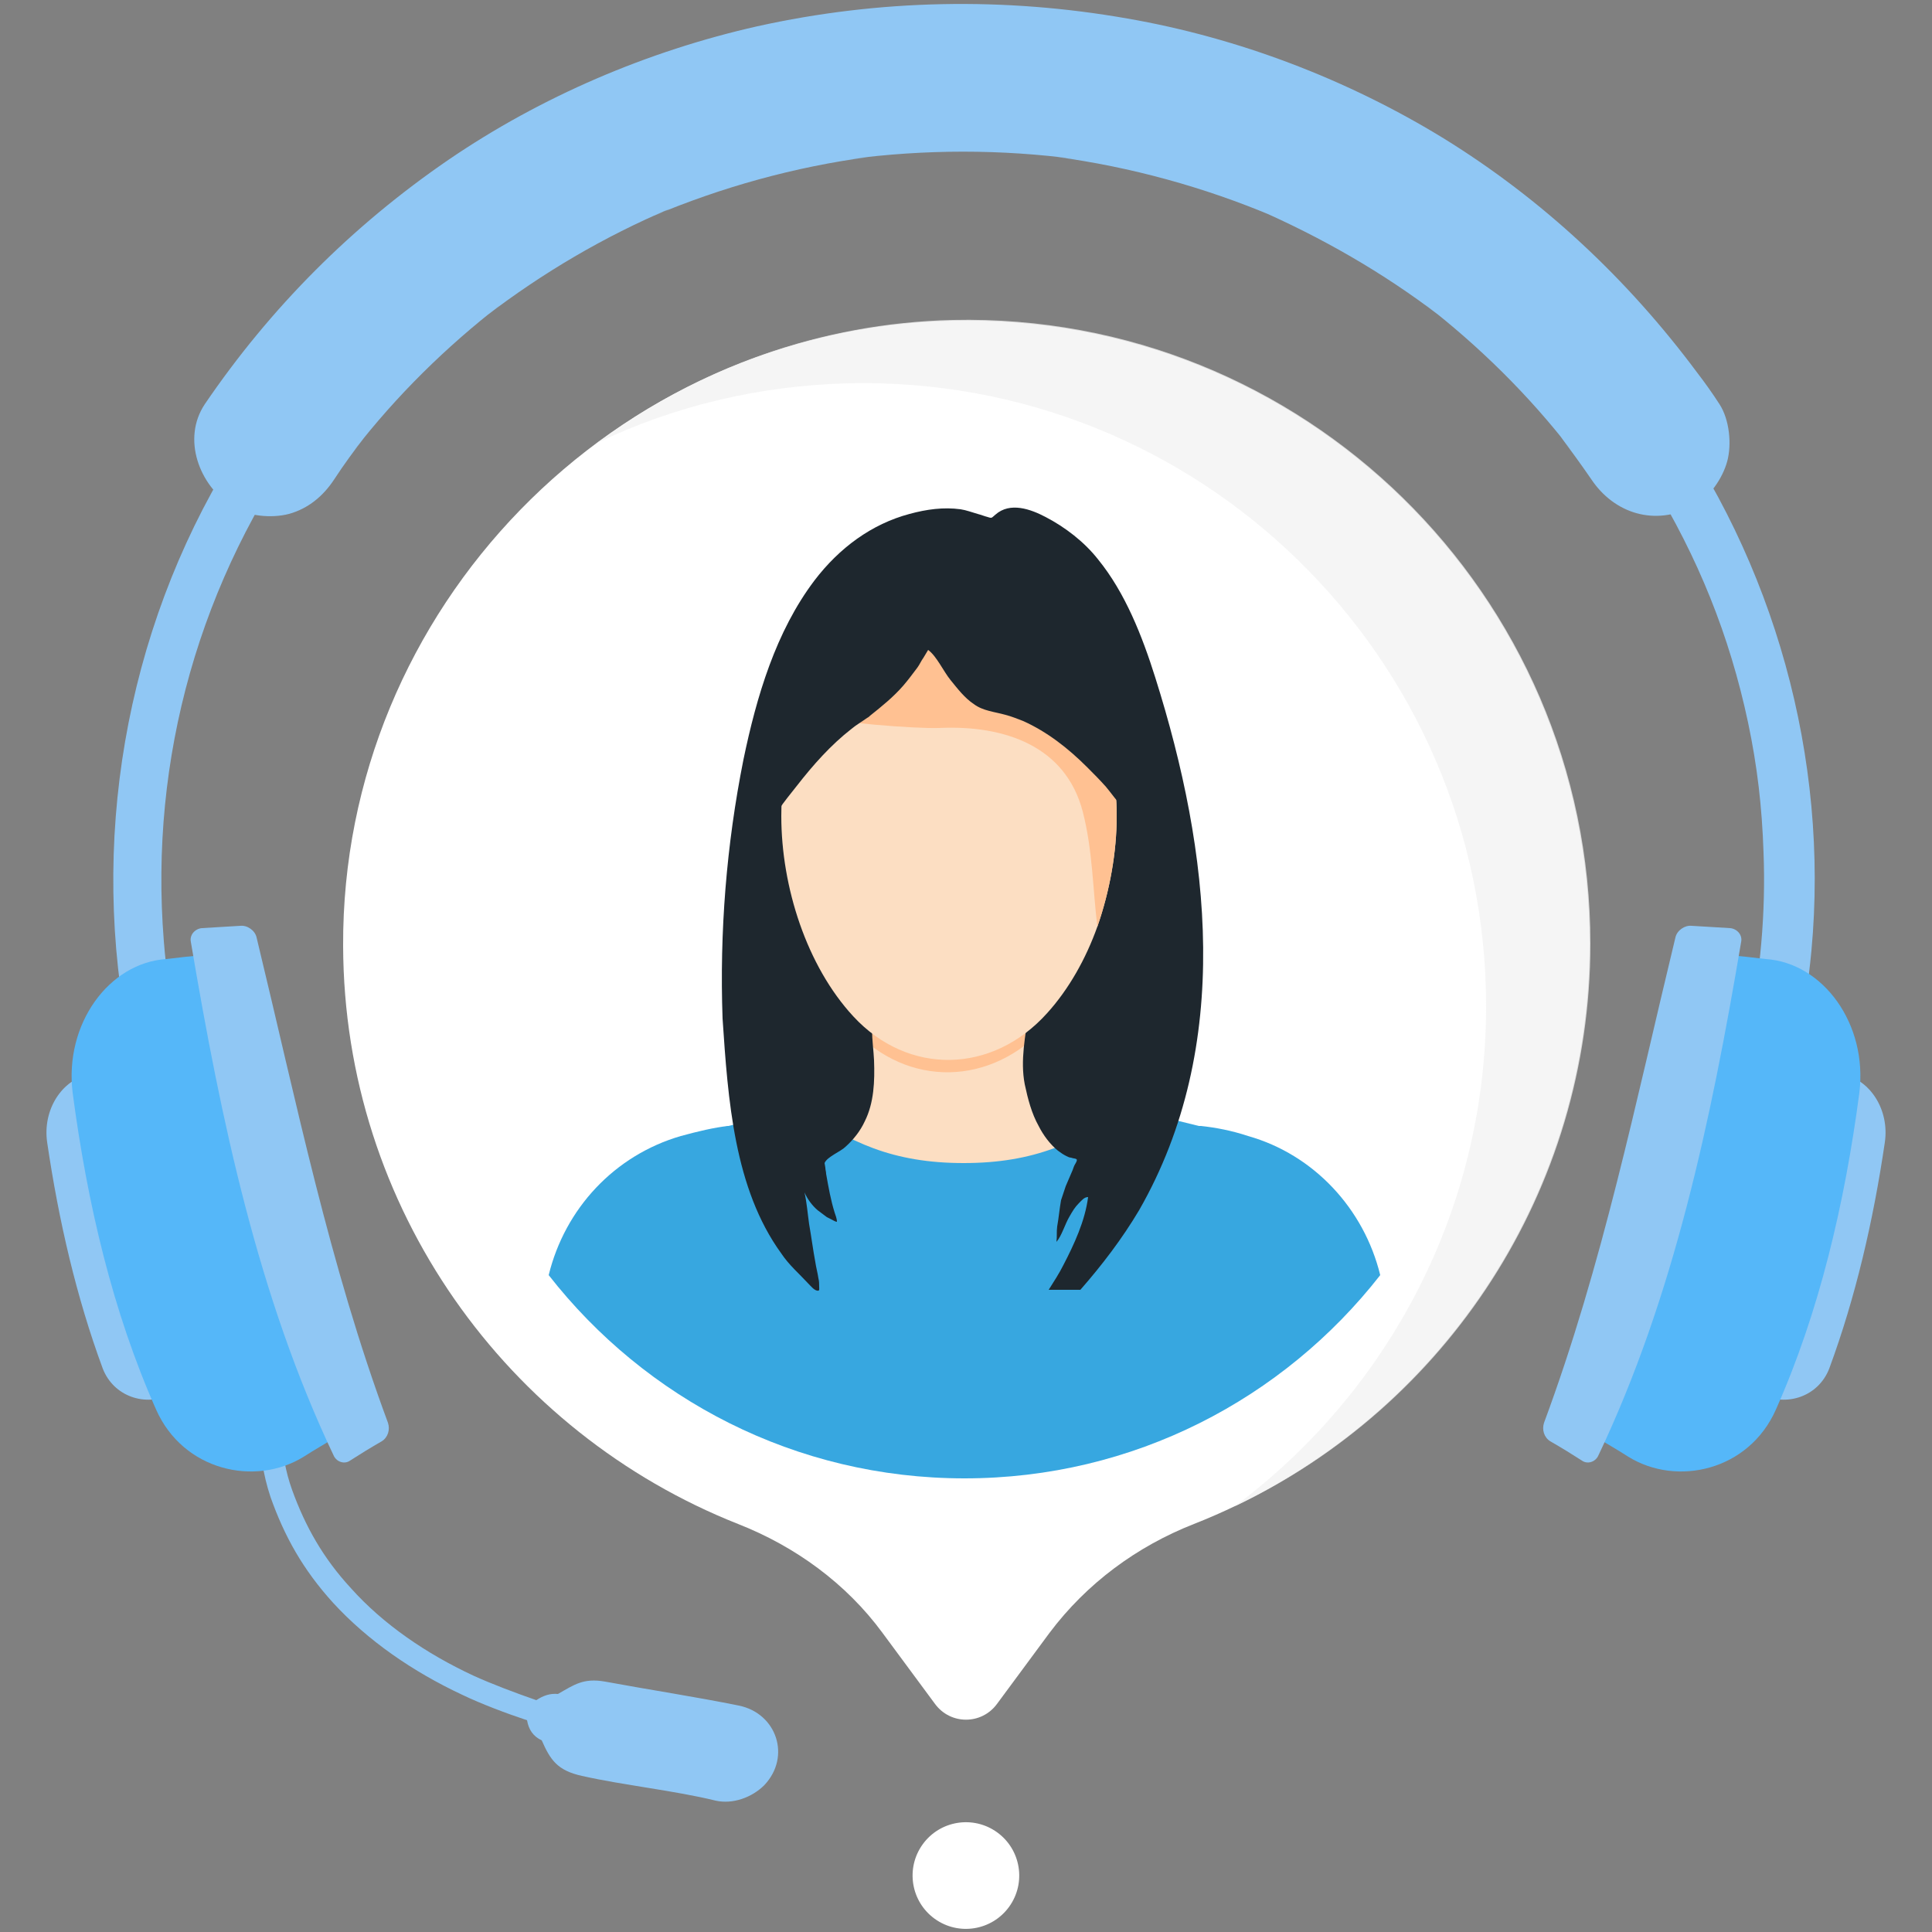 <?xml version="1.0" encoding="utf-8"?>
<!-- Generator: Adobe Illustrator 24.3.0, SVG Export Plug-In . SVG Version: 6.00 Build 0)  -->
<svg version="1.1" id="Layer_1" xmlns="http://www.w3.org/2000/svg" xmlns:xlink="http://www.w3.org/1999/xlink" x="0px" y="0px"
	 viewBox="0 0 250 250" style="enable-background:new 0 0 250 250;" xml:space="preserve">
<rect x="0" y="0" width="250" height="250" fill="#808080" stroke="none"/>
<style type="text/css">
	.st0{fill:#FFFFFF;}
	.st1{opacity:0.78;fill:#F2F2F2;}
	.st2{fill:#90C7F4;}
	.st3{fill:#55B7F9;}
	.st4{fill:#37A7E0;}
	.st5{fill:#FCDEC2;}
	.st6{fill:#FFC192;}
	.st7{fill:#1E272E;}
</style>
<g>
	<path class="st0" d="M205.7,122.1c0-45.2-37.2-81.7-82.6-80.6c-43.6,1-78.9,37.3-78.7,80.9c0.1,34,21.3,63,51.1,74.8
		c7.4,2.9,14,7.7,18.7,14.1l6.8,9.2c2,2.7,6,2.7,8,0l6.8-9.2c4.8-6.4,11.3-11.2,18.7-14.1C184.5,185.4,205.7,156.2,205.7,122.1z"/>
	<path class="st1" d="M205.8,122.1c0,32.1-18.8,59.9-46,72.8c19.7-14.7,32.5-38.2,32.5-64.7c0-45.2-37.2-81.7-82.6-80.6
		c-11.6,0.3-22.6,3-32.4,7.7c12.9-9.6,28.8-15.5,46-15.9C168.6,40.4,205.8,76.9,205.8,122.1z"/>
	
		<ellipse transform="matrix(0.585 -0.811 0.811 0.585 -144.885 202.149)" class="st0" cx="125" cy="242.6" rx="6.9" ry="6.9"/>
	<g>
		<g>
			<path class="st2" d="M95.6,220.7c-5.4-1.1-11.9-2.1-17.3-3.1c-2.8-0.5-4,0.4-6.1,1.6c-1-0.1-1.9,0.2-2.8,0.8
				c-2.6-0.9-5.8-2.1-8.2-3.2c-6-2.8-11.6-6.6-15.8-11.3c-3.6-3.9-5.9-8-7.6-12.7c-0.9-2.5-1.2-4.7-1.5-7.3l-2.9-0.5
				c0.3,3,0.6,5.7,1.6,8.7c1.8,5.1,4.2,9.4,8.1,13.7c4.5,4.9,10.3,8.9,16.7,11.9c2.5,1.2,5.7,2.4,8.4,3.3c0.2,1.2,0.8,2.1,1.9,2.6
				c1.1,2.5,2,3.9,5.2,4.6c5.3,1.2,12,1.9,17.3,3.2c2.2,0.5,4.7-0.4,6.3-2C102.4,227.3,100.5,221.7,95.6,220.7z"/>
		</g>
		<g>
			<path class="st2" d="M226.2,133.6c1.6-7.7,2.3-15.5,2-23.3c-0.2-5.9-0.8-11.1-2-16.8c-2.4-11.3-6.5-21.4-12.5-31.2
				c-11.6-18.9-29.8-33.8-50.5-41.8c-11-4.3-22.5-6.6-34.1-7.1c-12.2-0.5-23.7,0.9-35.4,4.4c-11,3.3-21.1,8.2-30.6,15
				c-2.4,1.7-4.1,3-6.3,4.9c-2.2,1.8-4.2,3.7-6.2,5.7c-3.9,3.8-7.7,8.2-10.7,12.3c-14,19.2-20.6,42.4-18.7,66.1
				c0.3,3.9,0.9,7.7,1.7,11.5c0.3,1.7-0.5,3.5-2.2,3.9c-1.6,0.4-3.6-0.5-3.9-2.2c-5.3-25.8-0.7-53.1,13.1-75.6
				c12.5-20.5,31.8-36.2,54.1-44.9c23.2-9,49.4-10,73.2-2.8c23.1,6.9,43.5,21.3,57.7,40.8c14.7,20.2,21.8,45.6,19.5,70.5
				c-0.4,4.2-1,8.3-1.9,12.4c-0.4,1.7-2.4,2.7-3.9,2.2C226.7,137,225.9,135.3,226.2,133.6L226.2,133.6z"/>
		</g>
		<g>
			<path class="st2" d="M205.9,62c-1.3-1.9-2.7-3.8-4.1-5.7c0.5,0.6,1,1.3,1.5,1.9c-5.5-7.1-11.9-13.4-19-18.9
				c0.6,0.5,1.3,1,1.9,1.5C179,35.3,171,30.7,162.5,27c0.8,0.3,1.5,0.6,2.3,1c-9-3.8-18.5-6.4-28.1-7.7c0.9,0.1,1.7,0.2,2.6,0.3
				c-9.7-1.3-19.6-1.3-29.4,0c0.9-0.1,1.7-0.2,2.6-0.3c-9.7,1.3-19.1,3.9-28.1,7.7c0.8-0.3,1.5-0.6,2.3-1
				c-8.5,3.6-16.5,8.3-23.8,13.9c0.6-0.5,1.3-1,1.9-1.5c-7.1,5.5-13.5,11.8-19,18.9c0.5-0.6,1-1.3,1.5-1.9c-1.4,1.8-2.8,3.7-4.1,5.7
				c-1.4,2.1-3.3,3.7-5.8,4.4c-2.3,0.6-5.4,0.3-7.4-1c-4.2-2.7-6.5-8.7-3.5-13.2C35,39.8,45.6,29.2,58,20.7C70,12.5,83.8,6.6,98,3.4
				c15.8-3.5,32-3.8,47.9-1c14.4,2.5,28.5,7.9,40.9,15.5c12.8,7.9,23.8,18.2,32.8,30.3c1,1.3,2,2.7,2.9,4.1c1.3,2,1.6,5.2,1,7.4
				c-0.6,2.2-2.3,4.7-4.4,5.8C214.2,68.1,208.9,66.5,205.9,62L205.9,62z"/>
		</g>
		<g>
			<path class="st2" d="M22.2,180.4c4.2-2.1,8.3-4.1,12.4-6.1c-4.4-12.1-7.5-24.9-9.9-37.9c-4.4,0.8-8.8,1.7-13.1,2.6
				c-3.6,0.7-6.1,4.6-5.5,8.8c1.5,10.2,3.8,20.1,7.2,29.3C14.7,180.7,18.8,182.1,22.2,180.4z"/>
			<path class="st3" d="M39.3,188.5c1.4-0.9,2.8-1.7,4.3-2.6c-8.6-19.5-13.2-40.7-17.1-62.3c-1.7,0.1-3.3,0.3-5,0.5
				c-7.4,0.5-13.2,8.4-12.1,17.3c1.9,14.4,5.2,28.4,10.8,41C23.7,190.3,33,192.4,39.3,188.5z"/>
			<path class="st2" d="M45.3,189c1.4-0.9,2.7-1.7,4.1-2.5c0.8-0.5,1.1-1.5,0.8-2.4c-7.6-20.5-11.8-41.3-17-62.8
				c-0.2-0.9-1.2-1.6-2.1-1.5c-1.7,0.1-3.3,0.2-5,0.3c-0.9,0.1-1.6,0.9-1.4,1.8c3.9,23.1,8.7,45.9,18.5,66.5
				C43.6,189.2,44.6,189.5,45.3,189z"/>
		</g>
		<g>
			<path class="st2" d="M227.8,180.4c-4.2-2.1-8.3-4.1-12.4-6.1c4.4-12.1,7.5-24.9,9.9-37.9c4.4,0.8,8.8,1.7,13.1,2.6
				c3.6,0.7,6.1,4.6,5.5,8.8c-1.5,10.2-3.8,20.1-7.2,29.3C235.3,180.7,231.2,182.1,227.8,180.4z"/>
			<path class="st3" d="M210.7,188.5c-1.4-0.9-2.8-1.7-4.3-2.6c8.6-19.5,13.2-40.7,17.1-62.3c1.7,0.1,3.3,0.3,5,0.5
				c7.4,0.5,13.2,8.4,12.1,17.3c-1.9,14.4-5.2,28.4-10.8,41C226.3,190.3,217,192.4,210.7,188.5z"/>
			<path class="st2" d="M204.7,189c-1.4-0.9-2.7-1.7-4.1-2.5c-0.8-0.5-1.1-1.5-0.8-2.4c7.6-20.5,11.8-41.3,17-62.8
				c0.2-0.9,1.2-1.6,2.1-1.5c1.7,0.1,3.3,0.2,5,0.3c0.9,0.1,1.6,0.9,1.4,1.8c-3.9,23.1-8.7,45.9-18.5,66.5
				C206.4,189.2,205.4,189.5,204.7,189z"/>
		</g>
	</g>
	<g>
		<path class="st4" d="M178.6,165c-12.5,16-31.9,26.3-53.8,26.3S83.5,181,71,165c2.1-8.6,8.5-15.5,17.1-18c2.2-0.6,4.3-1.1,6.1-1.3
			c0.1,0,0.1,0,0.2,0c0.2,0,0.4,0,0.5,0c3.6-0.3,7.1-0.6,10.3-0.9c0,0,0,0,0.1,0c0.1,0,0.2,0,0.3,0c1-0.1,1.9-0.2,2.8-0.2
			c0.1,0,0.1,0,0.2,0c1.3-0.1,2.5-0.2,3.8-0.3c2.8-0.2,5.5-0.4,8.1-0.5h0c1.5-0.1,2.9-0.1,4.3-0.2c0.2,0,0.5,0,0.7,0h0
			c2.6,0.1,5.3,0.2,8.1,0.4c0.5,0,1,0.1,1.6,0.1c0.9,0.1,1.9,0.1,2.9,0.2c0,0,0,0,0.1,0c0.9,0.1,1.8,0.1,2.7,0.2c1,0.1,2,0.2,3,0.2
			c2.8,0.2,5.7,0.5,8.7,0.8c0.8,0.1,1.7,0.2,2.6,0.2c0.1,0,0.1,0,0.2,0c1.9,0.2,4,0.6,6.1,1.3C170,149.4,176.5,156.4,178.6,165z"/>
		<g>
			<g>
				<path class="st5" d="M152.2,149.9l-10.6,4.2l-6.1,3.2H112l-5.7-3.5l-9-3.9c0.8-2.2,10-1.5,11.6-6.1c2.4-6.8-1.5-13.3-1.5-13.3
					s1.8-0.8,4.5-1.6c2.7-0.9,6.3-2,9.7-2.5h6.3c2.6,0.4,5.3,1.2,7.6,1.9c3.7,1.1,6.6,2.3,6.6,2.3s-3.9,6.5-1.5,13.3
					C142.3,148.4,151.4,147.7,152.2,149.9z"/>
				<path class="st4" d="M174.2,167.1c-0.1-9.4-5.9-17.7-14.2-20.2l-14.2-3.5c-6.3,4.4-11.9,7.1-21.1,7.1c-9.2,0-14.8-2.7-21.1-7.1
					l-14.2,3.5c-8.3,2.6-14.1,10.8-14.2,20.2H174.2z"/>
				<path class="st6" d="M144.5,107.2c0,9.1-3.2,18.9-9.1,25.5c-7.1,7.9-18,8.1-25.1,0.4c-6-6.5-9.3-16.7-9.3-25.9
					c0-15.4,9.7-27.8,21.7-27.8C134.8,79.4,144.5,91.8,144.5,107.2z"/>
				<path class="st7" d="M101.1,162.2c1,1.5,2.3,2.6,3.5,3.9c0.3,0.3,0.7,0.8,1.1,0.9c0.4,0.1,0.3-0.2,0.3-0.5c0-0.4,0-0.7-0.1-1.1
					c-0.1-0.7-0.3-1.4-0.4-2.1c-0.3-1.6-0.5-3.2-0.8-4.9c-0.2-1.4-0.3-2.8-0.6-4.1c0.4,0.9,1,1.7,1.7,2.3c0.4,0.3,0.8,0.6,1.2,0.9
					c0.2,0.1,0.4,0.2,0.6,0.3c0.2,0.1,0.5,0.3,0.7,0.3c0-0.4-0.2-0.9-0.3-1.2c-0.5-1.6-0.8-3.3-1.1-5c0-0.3-0.1-0.5-0.1-0.8
					c0-0.1-0.1-0.5-0.1-0.6c0.3-0.8,2.1-1.5,2.7-2.1c1-0.9,1.9-2,2.5-3.3c1.2-2.4,1.3-5.2,1.2-7.9c-0.1-2.3-0.8-5.7,0.6-7.7
					c7.7-11.5,18.2-9.5,19.7-6.1c0.9,2.1,0,5.4-0.3,7.6c-0.4,3-1.1,6.2-0.5,9.3c0.4,1.9,0.9,3.8,1.8,5.4c0.6,1.2,1.5,2.4,2.5,3.2
					c0.4,0.3,0.7,0.5,1.1,0.7c0.2,0.1,0.4,0.2,0.6,0.2c0.5,0.2,1,0,0.6,0.7c-0.2,0.3-0.3,0.6-0.4,0.9c-0.3,0.7-0.6,1.4-0.9,2.1
					c-0.2,0.6-0.4,1.2-0.6,1.8c-0.2,1.1-0.3,2.3-0.5,3.4c-0.1,0.7,0,1.3-0.1,2c0.7-0.8,1.1-2.3,1.7-3.3c0.4-0.7,0.7-1.2,1.2-1.7
					c0.4-0.4,0.7-0.8,1.2-0.8c-0.4,3.1-1.8,6.1-3.2,8.8c-0.5,1-1.2,2.1-1.9,3.2h4.1c2.8-3.2,5.4-6.6,7.6-10.3
					c12.2-21.3,9.2-46.4,2.1-68.9c-1.7-5.4-3.9-11-7.4-15.3c-1.8-2.3-4.3-4.2-6.8-5.5c-1.9-1-4.6-2-6.5-0.3c-0.5,0.4-0.4,0.5-1,0.3
					c-0.4-0.1-0.9-0.3-1.3-0.4c-0.7-0.2-1.5-0.5-2.2-0.6c-2.2-0.3-4.4,0-6.6,0.6c-4.9,1.3-9.1,4.4-12.3,8.6c-5,6.6-7.5,15-9.2,23.2
					c-2.2,11-3.1,22.3-2.7,33.5C94.2,142.3,95,153.8,101.1,162.2z"/>
				<path class="st5" d="M144.5,105.6c0,4.7-0.9,9.7-2.5,14.3c-1.5,4.2-3.7,8.1-6.5,11.2c-7.1,7.9-18,8.1-25.1,0.4
					c-6-6.5-9.3-16.7-9.3-25.9c0-5.9,1.4-11.3,3.8-15.8c1.2-2.2,2.6-4.2,4.2-5.8c3.7-3.9,8.5-6.2,13.7-6.2c5.2,0,9.9,2.3,13.7,6.2
					C141.3,89.1,144.5,96.9,144.5,105.6z"/>
				<path class="st6" d="M144.5,105.6c0,4.7-0.9,9.7-2.5,14.3c-0.6-4.8-0.6-9.9-1.9-14.9c-2.2-8.4-10-11.2-18.6-10.8
					c-3.2,0.1-13.5-0.7-16.4-1.6c-2.6-0.8,2.1-1.5-0.2-2.7c-0.3-0.1-0.6-0.3-0.9-0.4v-5.4h32.4C141.3,89.1,144.5,96.9,144.5,105.6z"
					/>
				<path class="st7" d="M148.2,105.9c-0.9,0.2-1.8-0.4-2.7-1.2c-0.9-0.9-1.8-2.2-2.4-2.9c-0.8-0.9-1.6-1.7-2.4-2.5
					c-2.5-2.5-5.2-4.6-8.3-6c-0.8-0.3-1.5-0.6-2.3-0.8c-1.4-0.4-2.9-0.5-4.1-1.4c-1.2-0.8-2.1-2-3-3.1c-0.9-1.1-1.8-3.1-2.9-3.9
					c-0.2,0.3-0.4,0.7-0.6,1c-0.3,0.4-0.5,0.9-0.8,1.3c-0.6,0.8-1.2,1.6-1.8,2.3c-1.3,1.5-2.8,2.7-4.3,3.9c-0.1,0.1-0.2,0.2-0.4,0.3
					c-0.7,0.5-1.4,0.9-2,1.4c-2.7,2.1-5,4.7-7.1,7.4c-0.8,1-1.6,2-2.3,3c-0.4,0.6-2.3,3.9-3.3,3.4c-2-1.1,0.7-25.5,15.9-32.3
					c8.1-3.6,17.3-1.1,23.4,3.7c1.6,1.2,3,2.8,4.4,4.4c1.7,2.1,3.1,4.5,4.3,6.8C149.3,98.2,150.6,105.5,148.2,105.9z"/>
			</g>
		</g>
	</g>
</g>
</svg>
